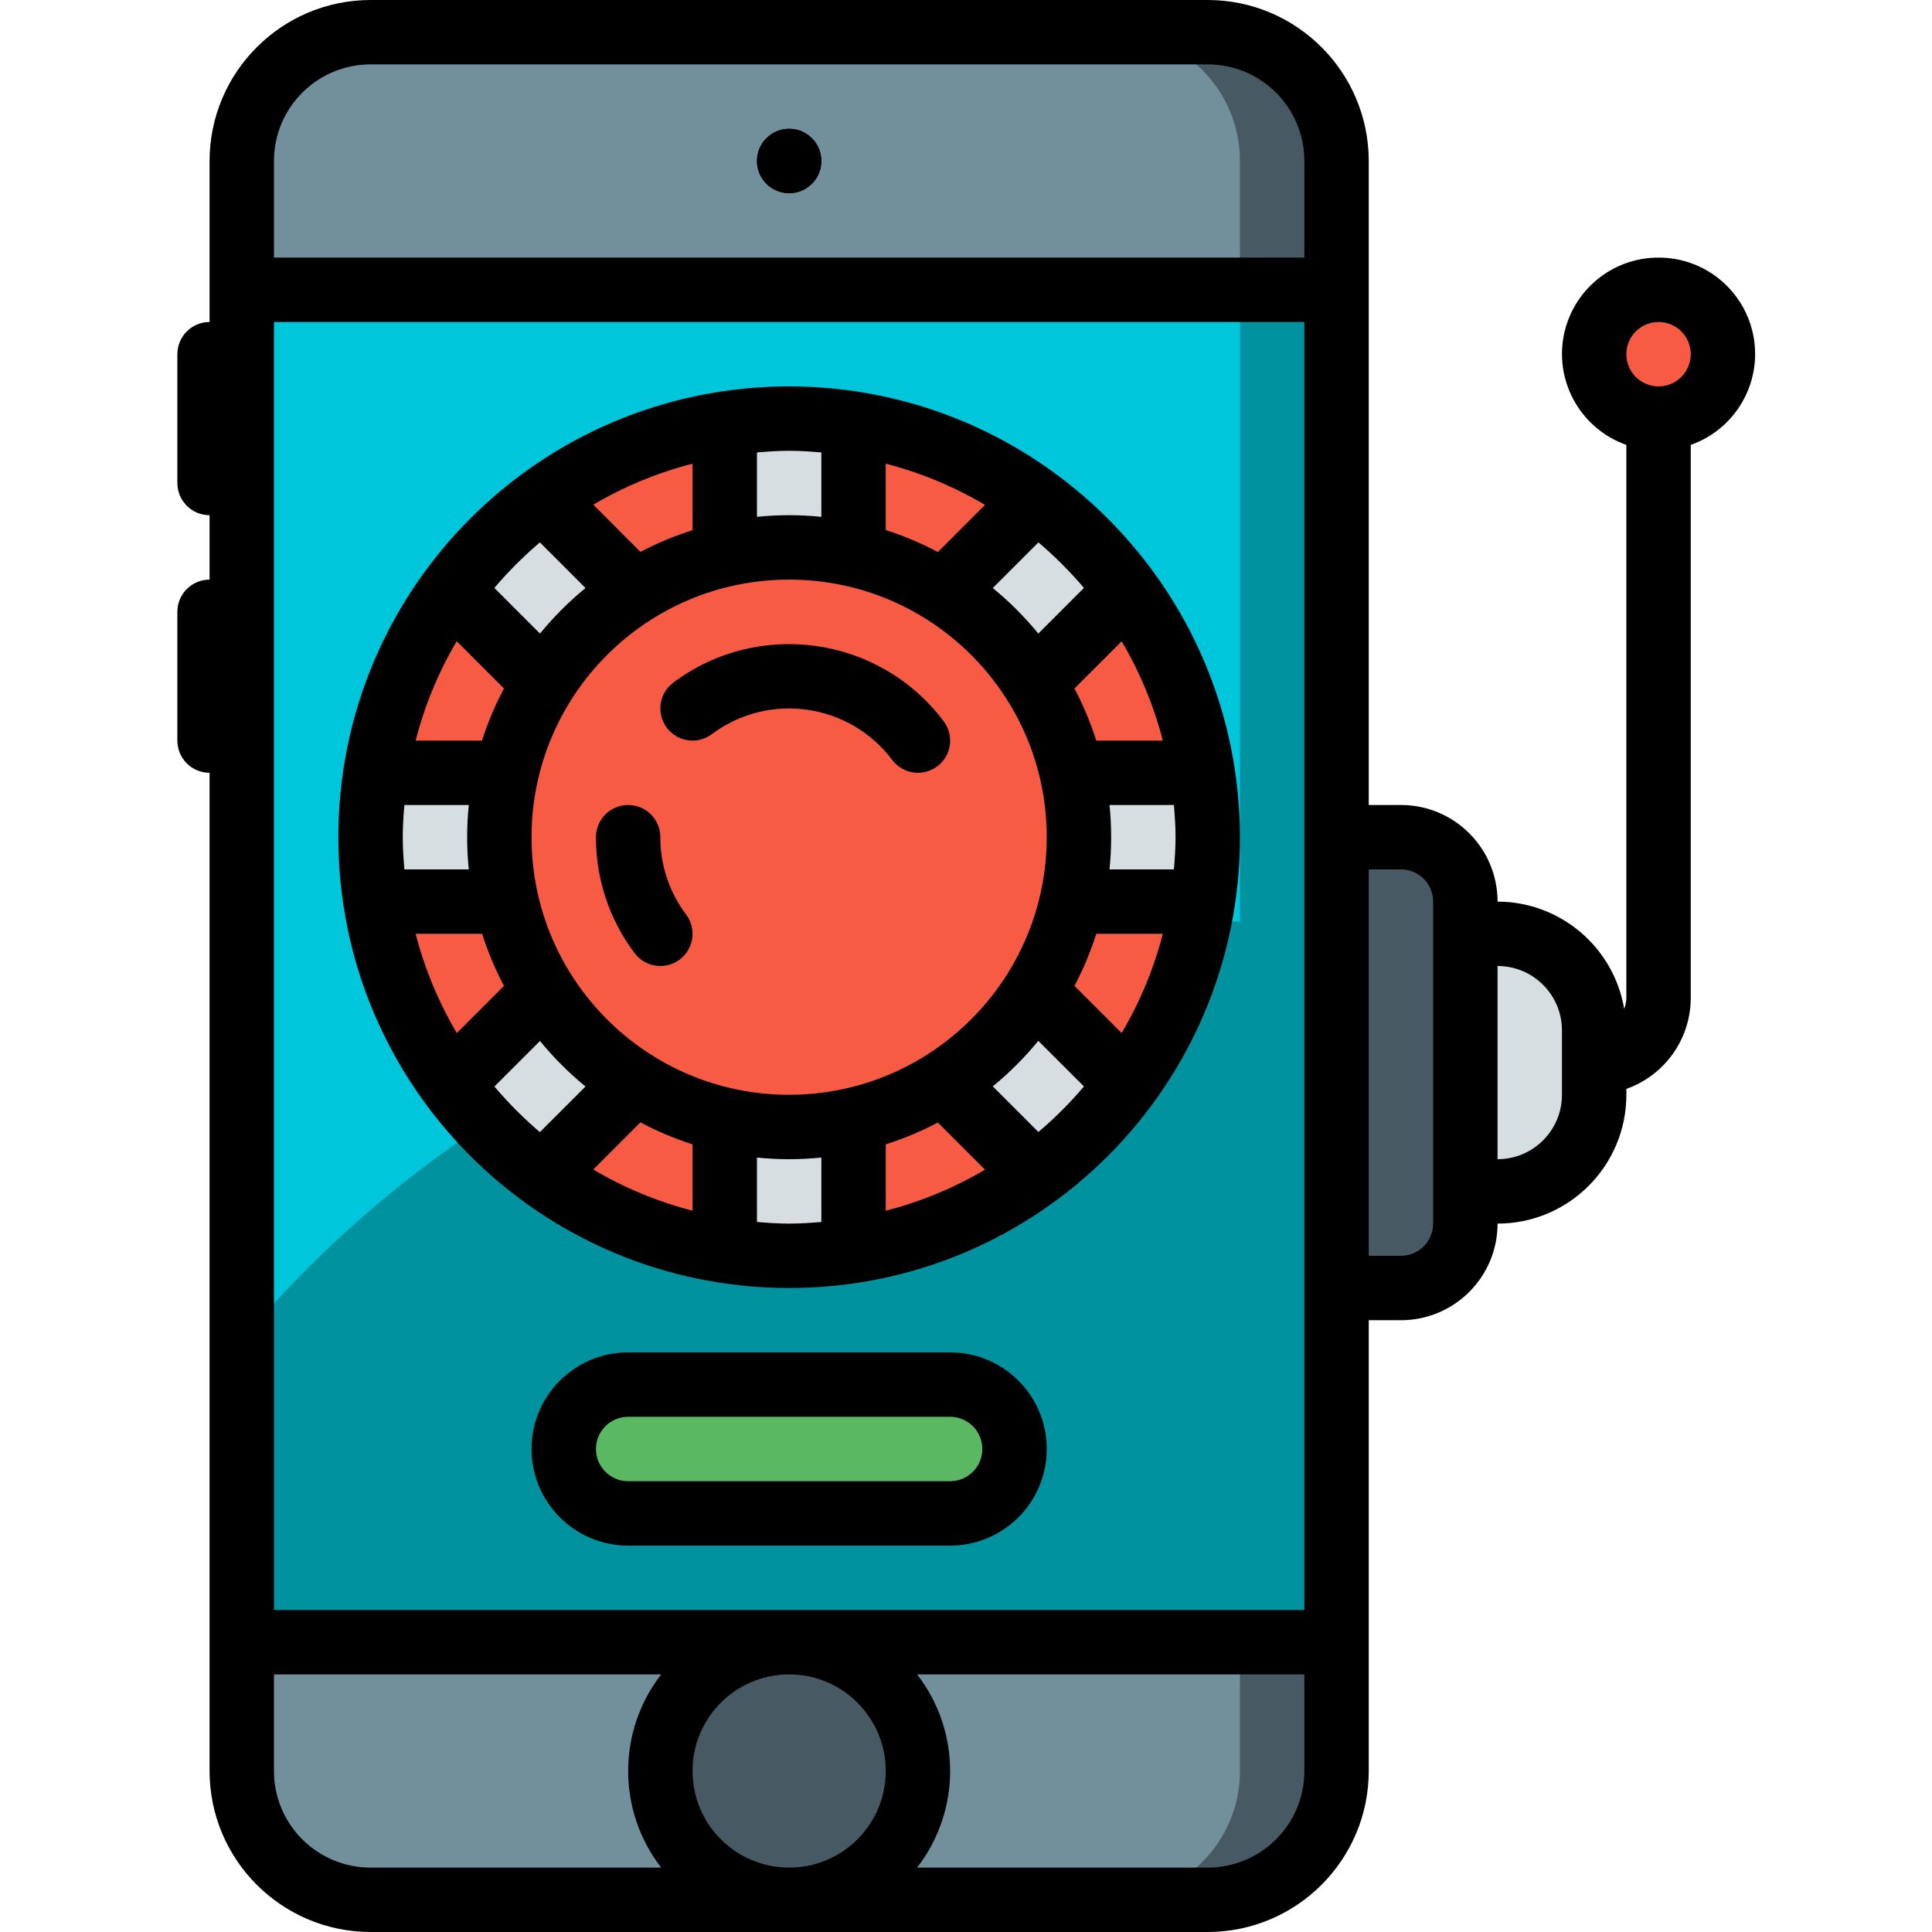 <?xml version="1.0" encoding="UTF-8"?> <svg xmlns="http://www.w3.org/2000/svg" height="512pt" viewBox="-47 0 512 512" width="512pt"><path d="m51.199 8.535h221.867c18.852 0 34.133 15.281 34.133 34.133v426.664c0 18.852-15.281 34.133-34.133 34.133h-221.867c-18.852 0-34.133-15.281-34.133-34.133v-426.664c0-18.852 15.281-34.133 34.133-34.133zm0 0" fill="#475962"></path><path d="m51.199 8.535h196.266c18.852 0 34.137 15.281 34.137 34.133v426.664c0 18.852-15.285 34.133-34.137 34.133h-196.266c-18.852 0-34.133-15.281-34.133-34.133v-426.664c0-18.852 15.281-34.133 34.133-34.133zm0 0" fill="#728f9c"></path><path d="m17.066 76.801h290.133v358.398h-290.133zm0 0" fill="#00939f"></path><path d="m307.199 76.801v168.277c-8.703-.512-17.32-.77-25.598-.855-138.414-1.023-219.395 57.176-264.535 110.934v-278.355zm0 0" fill="#00939f"></path><path d="m281.602 76.801v167.422c-138.414-1.023-219.395 57.176-264.535 110.934v-278.355zm0 0" fill="#00c6db"></path><path d="m238.934 221.867c-.012 5.738-.641 11.461-1.879 17.066-6.719 28.715-29.141 51.137-57.855 57.855-11.238 2.504-22.891 2.504-34.133 0-28.715-6.719-51.137-29.141-57.855-57.855-2.504-11.242-2.504-22.895 0-34.133 4.641-19.777 16.828-36.957 33.961-47.871h.086c7.305-4.672 15.359-8.051 23.809-9.984 11.242-2.504 22.895-2.504 34.133 0 8.453 1.934 16.504 5.312 23.809 9.984h.086c17.133 10.914 29.32 28.094 33.961 47.871 1.238 5.605 1.867 11.324 1.879 17.066zm0 0" fill="#f85b44"></path><path d="m409.602 93.867c0 9.426-7.641 17.066-17.066 17.066-9.426 0-17.07-7.641-17.07-17.066 0-9.426 7.645-17.066 17.07-17.066 9.426 0 17.066 7.641 17.066 17.066zm0 0" fill="#f85b44"></path><path d="m196.266 469.332c0 18.852-15.281 34.133-34.133 34.133-18.852 0-34.133-15.281-34.133-34.133 0-18.852 15.281-34.133 34.133-34.133 18.852 0 34.133 15.281 34.133 34.133zm0 0" fill="#475962"></path><path d="m227.586 132.352-24.492 24.578h-.086c-7.305-4.672-15.355-8.051-23.809-9.984v-34.73c17.504 2.754 34.094 9.66 48.387 20.137zm0 0" fill="#f85b44"></path><path d="m251.648 156.414-24.578 24.578c-6.047-9.746-14.25-17.98-23.977-24.062l24.492-24.578c9.25 6.691 17.371 14.812 24.062 24.062zm0 0" fill="#d7dee2"></path><path d="m271.785 204.801h-34.73c-1.934-8.453-5.312-16.504-9.984-23.809l24.578-24.578c10.512 14.273 17.422 30.871 20.137 48.387zm0 0" fill="#f85b44"></path><path d="m273.066 221.867c.008 5.711-.418 11.418-1.281 17.066h-34.73c2.504-11.242 2.504-22.895 0-34.133h34.73c.863 5.648 1.289 11.352 1.281 17.066zm0 0" fill="#d7dee2"></path><path d="m271.785 238.934c-2.715 17.516-9.625 34.113-20.137 48.383l-24.578-24.574c4.672-7.305 8.051-15.359 9.984-23.809zm0 0" fill="#f85b44"></path><path d="m251.648 287.316c-6.691 9.25-14.812 17.375-24.062 24.066l-24.578-24.578c9.75-6.082 17.984-14.312 24.062-24.062zm0 0" fill="#d7dee2"></path><path d="m227.586 311.383c-14.273 10.512-30.871 17.418-48.387 20.137v-34.73c8.453-1.934 16.504-5.312 23.809-9.984zm0 0" fill="#f85b44"></path><path d="m179.199 296.789v34.73c-11.312 1.707-22.82 1.707-34.133 0v-34.73c11.242 2.504 22.895 2.504 34.133 0zm0 0" fill="#d7dee2"></path><path d="m145.066 296.789v34.73c-17.504-2.754-34.094-9.66-48.383-20.137l24.574-24.578c7.305 4.672 15.359 8.051 23.809 9.984zm0 0" fill="#f85b44"></path><path d="m121.258 286.805-24.574 24.578c-9.25-6.691-17.375-14.816-24.066-24.066l24.578-24.574c6.082 9.75 14.312 17.98 24.062 24.062zm0 0" fill="#d7dee2"></path><path d="m97.195 262.742-24.578 24.574c-10.512-14.27-17.418-30.867-20.137-48.383h34.73c1.934 8.449 5.312 16.504 9.984 23.809zm0 0" fill="#f85b44"></path><path d="m85.332 221.867c.012 5.738.641 11.461 1.879 17.066h-34.73c-1.707-11.312-1.707-22.82 0-34.133h34.73c-1.238 5.605-1.867 11.324-1.879 17.066zm0 0" fill="#d7dee2"></path><path d="m97.195 180.992c-4.672 7.305-8.051 15.355-9.984 23.809h-34.73c2.719-17.516 9.625-34.113 20.137-48.387zm0 0" fill="#f85b44"></path><path d="m121.172 156.93c-9.727 6.082-17.926 14.316-23.977 24.062l-24.578-24.578c6.691-9.25 14.816-17.371 24.066-24.062zm0 0" fill="#d7dee2"></path><path d="m145.066 112.215v34.73c-8.449 1.934-16.504 5.312-23.809 9.984h-.086l-24.488-24.578c14.289-10.477 30.879-17.383 48.383-20.137zm0 0" fill="#f85b44"></path><path d="m179.199 112.215v34.73c-11.238-2.504-22.891-2.504-34.133 0v-34.73c11.312-1.707 22.82-1.707 34.133 0zm0 0" fill="#d7dee2"></path><path d="m307.199 221.867h17.066c9.426 0 17.066 7.641 17.066 17.066v85.332c0 9.426-7.641 17.066-17.066 17.066h-17.066zm0 0" fill="#475962"></path><path d="m341.332 247.465h8.535c14.137 0 25.598 11.465 25.598 25.602v17.066c0 14.141-11.461 25.602-25.598 25.602h-8.535zm0 0" fill="#d7dee2"></path><path d="m119.465 366.934h85.336c9.426 0 17.066 7.641 17.066 17.066s-7.641 17.066-17.066 17.066h-85.336c-9.426 0-17.066-7.641-17.066-17.066s7.641-17.066 17.066-17.066zm0 0" fill="#5ab862"></path><path d="m170.668 42.668c0 4.711-3.82 8.531-8.535 8.531-4.711 0-8.531-3.82-8.531-8.531 0-4.715 3.82-8.535 8.531-8.535 4.715 0 8.535 3.82 8.535 8.535zm0 0"></path><path d="m170.668 42.668c0 4.711-3.82 8.531-8.535 8.531-4.711 0-8.531-3.82-8.531-8.531 0-4.715 3.82-8.535 8.531-8.535 4.715 0 8.535 3.82 8.535 8.535zm0 0"></path><path d="m392.535 68.266c-12.457-.023-23.109 8.941-25.223 21.215-2.109 12.273 4.941 24.277 16.688 28.418v146.637c-.027.973-.219 1.934-.57 2.84-2.773-16.387-16.945-28.395-33.562-28.441 0-14.141-11.461-25.602-25.602-25.602h-8.531v-170.664c-.027-23.555-19.117-42.641-42.668-42.668h-221.867c-23.551.027-42.637 19.113-42.664 42.668v42.664c-4.715 0-8.535 3.82-8.535 8.535v34.133c0 4.711 3.82 8.535 8.535 8.535v17.066c-4.715 0-8.535 3.82-8.535 8.531v34.133c0 4.715 3.82 8.535 8.535 8.535v264.531c.027 23.555 19.113 42.641 42.664 42.668h221.867c23.551-.027 42.641-19.113 42.668-42.668v-119.465h8.531c14.141 0 25.602-11.461 25.602-25.602 18.852 0 34.133-15.281 34.133-34.133v-1.57c10.191-3.602 17.023-13.219 17.066-24.027v-146.637c11.746-4.141 18.797-16.145 16.688-28.418-2.113-12.273-12.766-21.238-25.219-21.215zm-204.801 401.066c0 14.141-11.461 25.602-25.602 25.602-14.137 0-25.598-11.461-25.598-25.602 0-14.137 11.461-25.598 25.598-25.598 14.141 0 25.602 11.461 25.602 25.598zm-162.133-42.664v-341.336h273.066v341.336zm25.598-409.602h221.867c14.141 0 25.602 11.461 25.602 25.602v25.598h-273.066v-25.598c0-14.141 11.461-25.602 25.598-25.602zm-25.598 452.266v-25.598h102.621c-11.672 15.07-11.672 36.129 0 51.199h-77.023c-14.137 0-25.598-11.461-25.598-25.602zm247.465 25.602h-77.023c11.672-15.07 11.672-36.129 0-51.199h102.625v25.598c0 14.141-11.461 25.602-25.602 25.602zm59.734-170.668c0 4.715-3.82 8.535-8.535 8.535h-8.531v-102.402h8.531c4.715 0 8.535 3.82 8.535 8.535zm34.133-34.133c0 9.426-7.641 17.066-17.066 17.066v-51.199c9.426 0 17.066 7.641 17.066 17.066zm25.602-187.734c-4.715 0-8.535-3.82-8.535-8.531 0-4.715 3.82-8.535 8.535-8.535 4.711 0 8.531 3.82 8.531 8.535 0 4.711-3.82 8.531-8.531 8.531zm0 0"></path><path d="m162.133 102.398c-65.98 0-119.465 53.488-119.465 119.469 0 65.98 53.484 119.465 119.465 119.465 65.98 0 119.469-53.484 119.469-119.465-.07-65.949-53.52-119.398-119.469-119.469zm88.117 171.375-12.504-12.5c2.332-4.422 4.27-9.043 5.785-13.809h17.633c-2.387 9.238-6.062 18.098-10.914 26.309zm-48.703 23.707 12.496 12.5c-8.219 4.84-17.074 8.5-26.309 10.871v-17.586c4.766-1.52 9.387-3.453 13.812-5.785zm-39.414-7.348c-37.703 0-68.266-30.562-68.266-68.266 0-37.703 30.562-68.266 68.266-68.266 37.703 0 68.266 30.562 68.266 68.266-.039 37.684-30.578 68.223-68.266 68.266zm-25.598 13.133v17.586c-9.238-2.383-18.098-6.059-26.309-10.914l12.492-12.5c4.426 2.344 9.047 4.297 13.816 5.828zm-73.387-55.801h17.629c1.516 4.766 3.453 9.387 5.785 13.809l-12.5 12.5c-4.855-8.211-8.531-17.07-10.914-26.309zm10.914-77.508 12.5 12.504c-2.348 4.422-4.297 9.039-5.828 13.805h-17.586c2.371-9.234 6.031-18.09 10.871-26.309zm3.172 43.375c-.578 5.676-.578 11.395 0 17.066h-17.066c-.238-2.824-.434-5.648-.434-8.531 0-2.887.195-5.711.434-8.535zm45.484-67.078-12.492-12.504c8.215-4.84 17.07-8.496 26.309-10.871v17.633c-4.766 1.504-9.391 3.426-13.816 5.742zm65.016-5.785v-17.59c9.238 2.387 18.094 6.062 26.309 10.914l-12.496 12.504c-4.422-2.348-9.047-4.297-13.812-5.828zm73.43 55.797h-17.633c-1.516-4.762-3.453-9.383-5.785-13.805l12.504-12.504c4.852 8.215 8.527 17.07 10.914 26.309zm-14.133 34.133c.582-5.672.582-11.391 0-17.066h17.066c.238 2.824.438 5.648.438 8.535 0 2.883-.199 5.707-.438 8.531zm-6.773-74.59-12.094 12.094c-3.609-4.414-7.652-8.457-12.066-12.066l12.094-12.094c4.344 3.688 8.379 7.723 12.066 12.066zm-69.59-35.906v17.066c-5.676-.582-11.395-.582-17.066 0v-17.066c2.824-.238 5.648-.438 8.531-.438 2.887 0 5.711.199 8.535.438zm-74.59 23.84 12.09 12.094c-4.414 3.609-8.453 7.652-12.066 12.066l-12.09-12.094c3.688-4.344 7.723-8.379 12.066-12.066zm-12.066 144.215 12.09-12.09c3.613 4.41 7.652 8.453 12.066 12.066l-12.09 12.09c-4.348-3.699-8.383-7.746-12.066-12.102zm69.59 35.875v-17.066c5.672.578 11.391.578 17.066 0v17.066c-2.824.238-5.648.434-8.535.434-2.883 0-5.707-.195-8.531-.434zm74.59-23.844-12.094-12.09c4.414-3.613 8.457-7.652 12.066-12.066l12.094 12.09c-3.688 4.344-7.723 8.379-12.066 12.066zm0 0"></path><path d="m128 221.867c0-4.715-3.82-8.535-8.535-8.535-4.711 0-8.531 3.82-8.531 8.535-.031 11.082 3.566 21.871 10.238 30.719 2.828 3.77 8.18 4.535 11.949 1.707 3.77-2.828 4.535-8.176 1.707-11.945-4.457-5.895-6.855-13.09-6.828-20.48zm0 0"></path><path d="m131.414 180.906c-3.77 2.828-4.535 8.176-1.707 11.945 2.828 3.773 8.176 4.535 11.945 1.707 15.09-11.281 36.461-8.227 47.789 6.828 2.828 3.77 8.176 4.535 11.945 1.707s4.535-8.176 1.707-11.945c-16.988-22.582-49.047-27.164-71.68-10.242zm0 0"></path><path d="m204.801 358.398h-85.336c-14.137 0-25.598 11.465-25.598 25.602s11.461 25.602 25.598 25.602h85.336c14.137 0 25.598-11.465 25.598-25.602s-11.461-25.602-25.598-25.602zm0 34.137h-85.336c-4.711 0-8.531-3.824-8.531-8.535s3.82-8.535 8.531-8.535h85.336c4.711 0 8.531 3.824 8.531 8.535s-3.82 8.535-8.531 8.535zm0 0"></path></svg> 